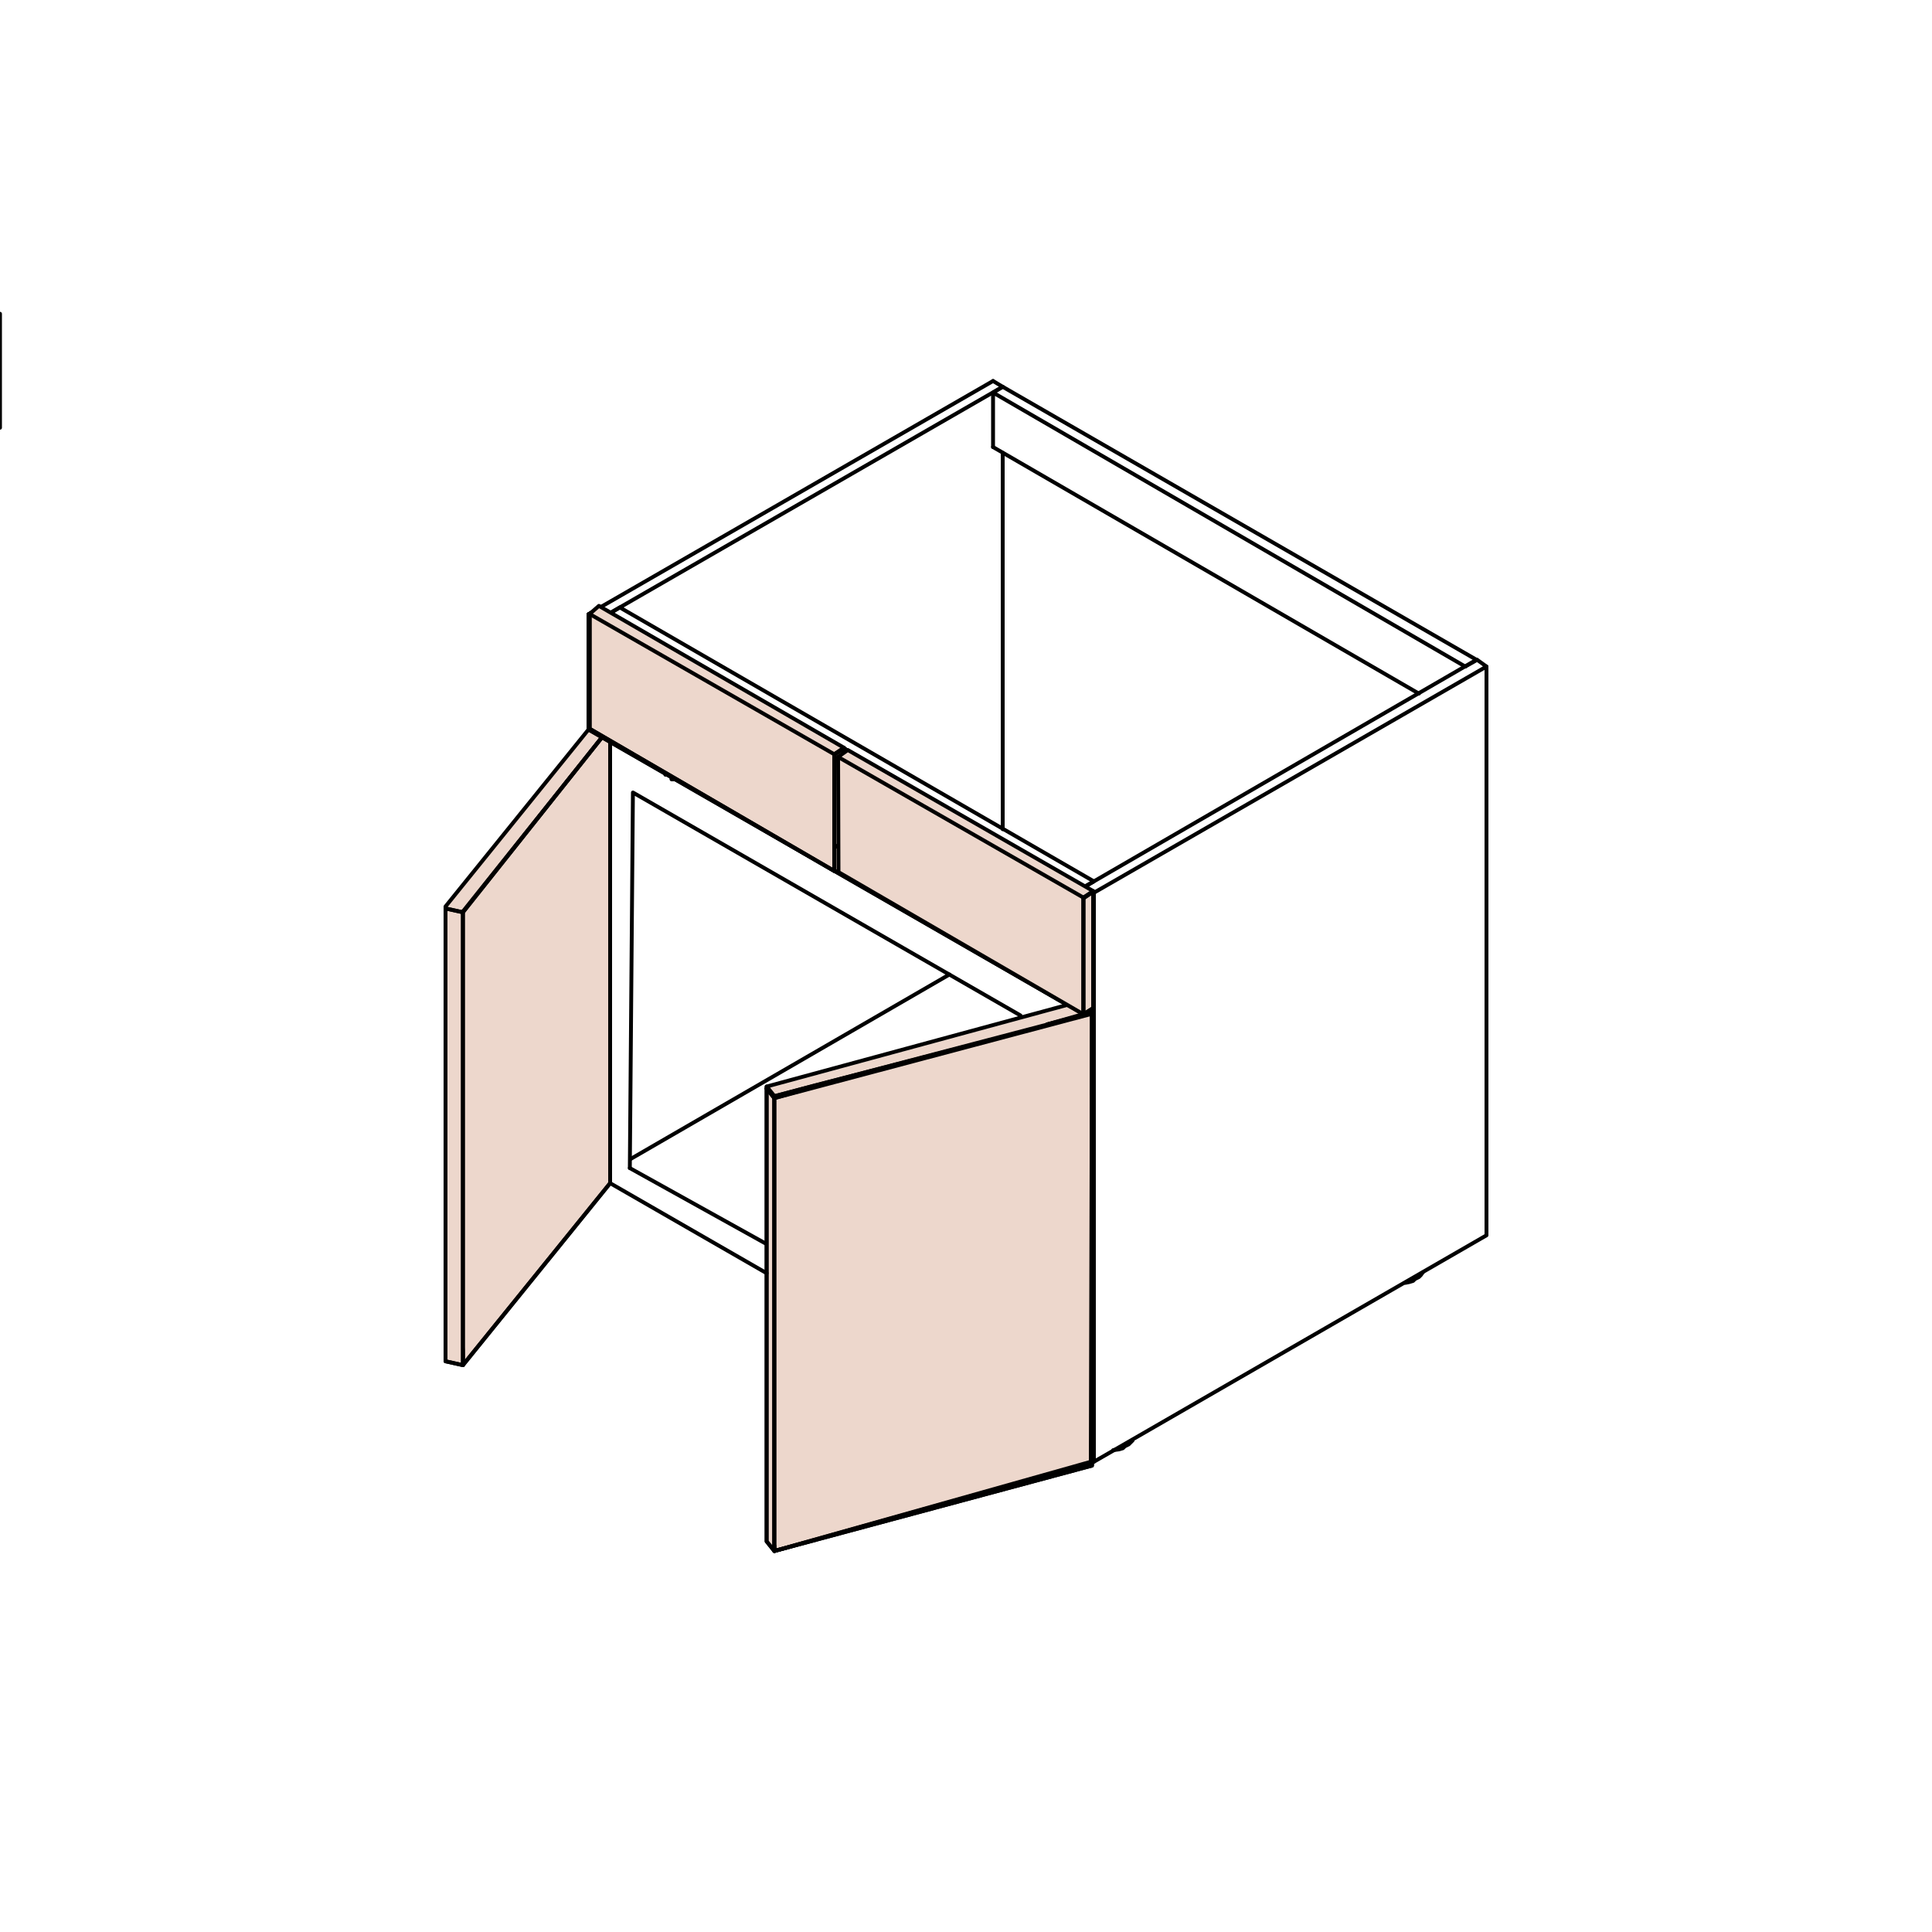<?xml version="1.0" encoding="utf-8"?>
<!-- Generator: Adobe Illustrator 21.0.1, SVG Export Plug-In . SVG Version: 6.00 Build 0)  -->
<svg version="1.1" id="Layer_1" xmlns="http://www.w3.org/2000/svg" xmlns:xlink="http://www.w3.org/1999/xlink" x="0px" y="0px"
	 viewBox="0 0 500 500" style="enable-background:new 0 0 500 500;" xml:space="preserve">
<style type="text/css">
	.st0{fill:#EDD7CC;}
	.st1{fill:none;stroke:#000000;stroke-linecap:round;stroke-linejoin:round;stroke-miterlimit:10;}
</style>
<g>
	<polyline class="st0" points="119.2,235.9 119.8,353.3 157.9,306.2 157.9,191.8 156.1,190.8 	"/>
	<polyline class="st1" points="119.2,235.9 119.8,353.3 157.9,306.2 157.9,191.8 	"/>
	<polyline class="st0" points="200.4,394.9 200.4,401.4 282.6,379.3 283.1,372.8 	"/>
	<polyline class="st1" points="200.4,394.9 200.4,401.4 282.6,379.3 283.1,372.8 	"/>
	<polygon class="st0" points="198.4,398.9 200.4,400 200.4,284.2 198.4,281.7 	"/>
	<polyline class="st1" points="198.4,281.7 198.4,398.9 200.4,401.4 200.4,284.2 	"/>
	<polyline class="st0" points="200.4,283.7 200.4,400 282.3,378.3 282.6,262.1 	"/>
	<polyline class="st1" points="200.4,283.7 200.4,401.4 282.3,378.3 282.6,262.1 	"/>
	<polyline class="st0" points="155.3,157.2 152.3,159 152.3,188.8 280,262.4 283.1,260.1 283.1,231.1 	"/>
	<polyline class="st1" points="155.3,157.2 152.3,159 152.3,188.8 279.8,262.1 283.1,261.4 283.1,231.1 	"/>
	<polyline class="st0" points="155.8,190.8 119.8,351.3 119.8,353.3 115.3,352.3 115.3,235.1 115.3,234.6 152.3,188.8 	"/>
	<polyline class="st1" points="119.8,235.9 119.8,351.3 119.8,353.3 115.3,352.3 115.3,235.1 115.3,234.6 152.3,188.8 	"/>
	<polyline class="st0" points="200.4,283.7 198.4,281.7 276.8,260.4 280.5,262.7 200.4,283.7 198.4,281.2 276.5,260.1 198.4,281.2 	
		"/>
	<polyline class="st1" points="282.6,262.1 200.4,283.7 198.4,281.2 276.1,260.1 198.4,281.2 	"/>
	<line class="st1" x1="200.4" y1="283.7" x2="198.4" y2="281.7"/>
	<line class="st1" x1="157.9" y1="306.2" x2="198.4" y2="329.5"/>
	<polyline class="st1" points="293.1,372.8 292.1,373.8 291.1,374.3 290.6,374.8 289.6,375.1 288.1,375.3 	"/>
	<polyline class="st1" points="368.2,329.3 367.7,330 367.2,330.5 366.2,331 365.7,331.5 364.7,331.8 363.7,332 	"/>
	<polygon class="st1" points="160.4,157.2 283.1,228.1 280.5,229.6 157.9,158.7 	"/>
	<line class="st1" x1="259.5" y1="100.1" x2="157.8" y2="158.7"/>
	<polyline class="st1" points="257,98.6 155.3,157.2 157.8,158.7 	"/>
	<line class="st1" x1="157.9" y1="215.3" x2="157.9" y2="281.7"/>
	<line class="st1" x1="259.5" y1="117.2" x2="259.5" y2="214.6"/>
	<line class="st1" x1="259.5" y1="100.1" x2="257" y2="98.6"/>
	<polyline class="st1" points="384.7,172.5 384.7,319.7 283.1,378.3 283.1,231.1 	"/>
	<polyline class="st1" points="282.6,262.1 282.6,378.1 283.1,378.3 200.4,401.4 198.4,398.9 198.4,281.7 	"/>
	<polygon class="st1" points="382.2,170.7 384.7,172.5 283,231.1 280.5,229.6 	"/>
	<line class="st1" x1="280" y1="262.4" x2="280" y2="232.8"/>
	<line class="st1" x1="283.1" y1="260.6" x2="283.1" y2="231.1"/>
	<line class="st1" x1="152.3" y1="188.5" x2="152.3" y2="159"/>
	<polygon class="st1" points="152.3,159 155.3,157.2 283.1,231.1 280,232.8 	"/>
	<polyline class="st1" points="119.8,353.3 115.3,352.3 115.3,235.1 	"/>
	<line class="st1" x1="157.9" y1="215.3" x2="157.9" y2="281.7"/>
	<polyline class="st1" points="157.9,306.2 119.8,353.3 119.8,236.1 155.8,190.8 	"/>
	<line class="st1" x1="119.8" y1="236.1" x2="115.3" y2="235.1"/>
	<polyline class="st1" points="280,262.4 280.1,262.3 282.6,261.4 283.1,231.1 155.3,157.2 152.3,159 	"/>
	<line class="st1" x1="152.3" y1="188.8" x2="280.1" y2="262.3"/>
	<path class="st1" d="M144.3,192.8"/>
	<path class="st1" d="M116.8,229.3"/>
	<line class="st1" x1="155.8" y1="190.8" x2="119.8" y2="235.9"/>
	<path class="st1" d="M119.8,236.1"/>
	<line class="st1" x1="163.1" y1="300" x2="245.7" y2="252.2"/>
	<polyline class="st1" points="152.3,188.8 155.8,190.8 119.8,236.1 115.3,235.1 119.8,236.1 	"/>
	<line class="st1" x1="198.1" y1="321.8" x2="163" y2="302.3"/>
	<line class="st1" x1="282.6" y1="282.2" x2="282.6" y2="283.2"/>
	<line class="st1" x1="282.6" y1="356.6" x2="282.6" y2="357.8"/>
	<polyline class="st1" points="282.6,262.1 282.6,379.3 200.4,401.4 200.4,284.2 	"/>
	<line class="st1" x1="282.6" y1="262.1" x2="271" y2="265.1"/>
	<polyline class="st1" points="210.9,281.2 200.4,284.2 198.4,281.7 	"/>
	<line class="st1" x1="271" y1="265.1" x2="281.6" y2="262.1"/>
	<polyline class="st1" points="200.4,284.2 198.4,281.7 198.4,281.2 200.4,283.7 	"/>
	<polygon class="st1" points="200.4,284.2 200.4,283.7 210.9,280.9 282.1,262.5 	"/>
	<polyline class="st1" points="257,115.7 257,101.6 379.2,172.5 	"/>
	<polyline class="st1" points="257,101.6 259.5,100.1 382.2,170.8 379.2,172.5 	"/>
	<line class="st1" x1="257" y1="115.7" x2="367.2" y2="179.5"/>
	<path class="st0" d="M155.3,157.2L283,231.1L155.3,157.2z"/>
	<path class="st1" d="M155.3,157.2L283,231.1L155.3,157.2z"/>
	<path class="st0" d="M152.3,159l3-1.8L152.3,159z"/>
	<path class="st1" d="M152.3,159l3-1.8L152.3,159z"/>
</g>
<polyline class="st1" points="163,302.3 163.8,205.1 264.1,262.8 "/>
<path class="st1" d="M173.8,201.5L173.8,201.5z"/>
<line class="st1" x1="173.8" y1="201.7" x2="174.6" y2="201.7"/>
<line class="st1" x1="172.6" y1="199.8" x2="172.2" y2="200.2"/>
<line class="st1" x1="172.2" y1="200.5" x2="172.2" y2="200.2"/>
<polyline class="st0" points="215.9,195.2 215.9,225.4 152.6,188.6 152.6,158.9 155,156.8 218.4,193.7 "/>
<polyline class="st1" points="215.9,195.2 215.9,225.4 152.6,188.6 152.6,158.9 155,156.8 218.4,193.5 "/>
<polygon class="st0" points="215.9,195.2 215.9,219.4 218.4,217.8 218.4,193.7 "/>
<polyline class="st1" points="215.9,195.2 215.9,219.4 218.4,217.8 218.4,193.7 "/>
<polyline class="st1" points="215.9,195.2 218.4,193.5 218.4,193.7 215.9,195.4 "/>
<polyline class="st0" points="215.9,195.2 215.9,225.4 152.6,188.6 152.6,158.9 152.6,188.6 215.9,225.4 "/>
<polyline class="st1" points="215.9,195.2 215.9,225.4 152.6,188.6 152.6,158.9 152.6,188.6 215.9,225.4 "/>
<line class="st1" x1="218.4" y1="211" x2="230.1" y2="204.1"/>
<line class="st1" x1="218.4" y1="209.7" x2="230.1" y2="202.8"/>
<line class="st1" x1="218.4" y1="208.3" x2="230.1" y2="201.6"/>
<line class="st1" x1="218.4" y1="207.1" x2="230.1" y2="200.4"/>
<line class="st1" x1="218.4" y1="211.4" x2="230.1" y2="204.7"/>
<polygon class="st1" points="218.4,193.7 218.4,225.8 215.9,225.4 215.9,195.2 "/>
<polyline class="st0" points="280.4,232.3 280.4,262.5 217,225.7 217,196 219.6,193.9 282.9,230.8 "/>
<polyline class="st1" points="280.4,232.3 280.4,262.5 217,225.7 216.9,195.9 219.4,194.1 282.9,230.6 "/>
<polygon class="st0" points="280.4,232.3 280.4,262.5 282.9,260.9 282.9,230.8 "/>
<polyline class="st1" points="280.4,232.3 280.4,262.5 282.9,260.9 282.9,230.8 "/>
<line class="st1" x1="216.9" y1="195.9" x2="280.4" y2="232.3"/>
<polyline class="st1" points="280.4,232.3 282.9,230.6 282.9,230.8 280.4,232.5 "/>
<polygon class="st1" points="282.9,230.8 282.9,260.9 280.4,262.5 280.4,232.3 "/>
<line class="st1" x1="152.6" y1="158.9" x2="215.9" y2="195.2"/>
<line class="st1" x1="0" y1="110.7" x2="0" y2="81.2"/>
</svg>
